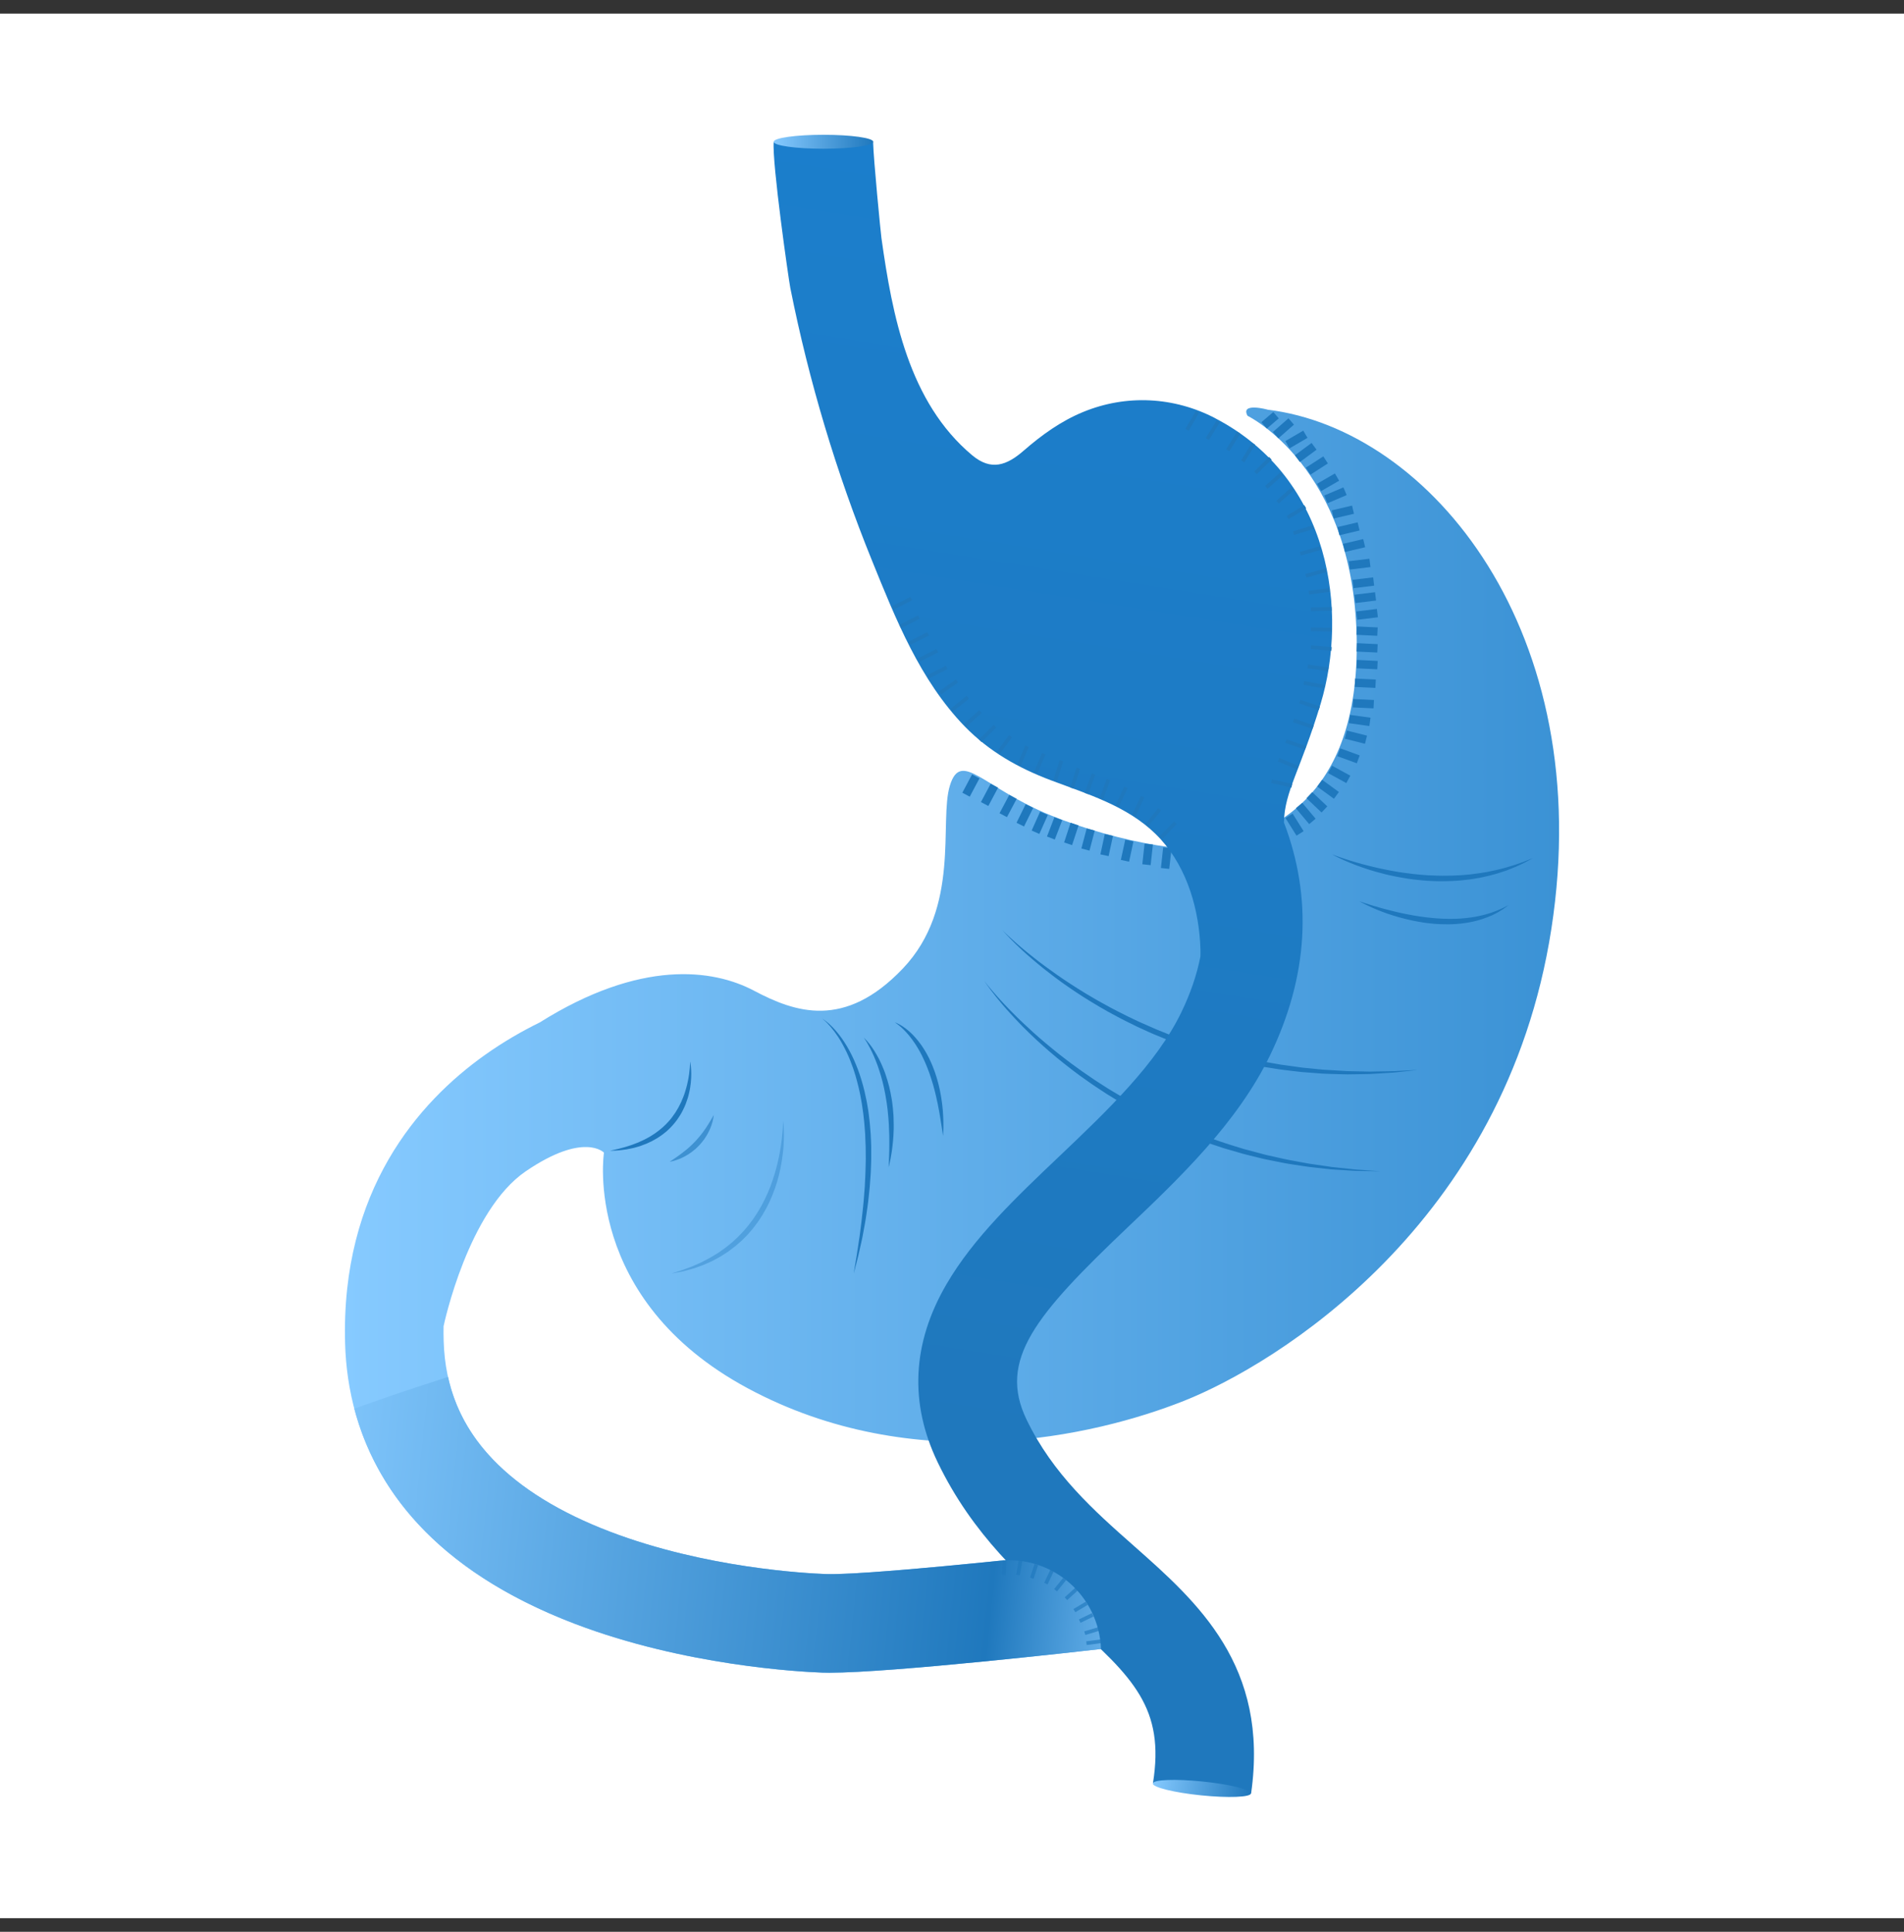 <svg width="70" height="71" viewBox="0 0 70 71" fill="none" xmlns="http://www.w3.org/2000/svg">
<rect x="0" y="0" width="70" height="71" fill="#333333" stroke="none"/>
<path d="M70 0.5H0V70.5H70V0.5Z" fill="white"/>
<path d="M46.595 15.053C46.595 15.053 45.591 14.78 45.865 15.282C45.865 15.282 49.74 17.151 49.877 23.397C50.014 29.643 46.367 30.463 45.364 31.01C44.361 31.557 41.078 30.965 38.617 29.962C36.155 28.959 35.334 27.546 34.924 28.868C34.514 30.19 35.334 33.346 33.192 35.598C31.049 37.849 29.226 37.208 27.721 36.412C26.217 35.616 23.553 35.251 19.847 37.576C19.846 37.576 19.845 37.577 19.844 37.578C19.201 37.894 18.512 38.287 17.827 38.774C15.392 40.504 12.524 43.751 12.688 49.391C12.783 52.652 14.326 57.085 21.137 59.682C25.18 61.224 29.423 61.446 30.232 61.475C30.31 61.478 30.397 61.479 30.491 61.479C32.815 61.479 39.927 60.671 40.761 60.575L40.348 56.975C37.048 57.353 31.666 57.9 30.361 57.853C29.652 57.828 25.938 57.634 22.428 56.296C20.587 55.594 19.138 54.7 18.122 53.641C16.954 52.422 16.361 50.997 16.311 49.285C16.305 49.103 16.305 48.922 16.308 48.743C16.328 48.648 17.215 44.489 19.332 43.047C21.475 41.588 22.204 42.363 22.204 42.363C22.204 42.363 21.384 47.743 27.493 51.026C33.602 54.308 40.212 52.804 43.54 51.482C46.868 50.16 55.348 45.024 57.035 34.143C58.722 23.261 52.613 15.785 46.595 15.056V15.053Z" fill="url(#paint0_linear_150_6905)"/>
<path d="M30.227 37.438C30.227 37.438 30.262 37.457 30.32 37.499C30.378 37.543 30.463 37.608 30.559 37.703C30.656 37.798 30.767 37.921 30.882 38.073C30.997 38.224 31.113 38.404 31.225 38.61C31.339 38.814 31.441 39.047 31.537 39.297C31.559 39.36 31.582 39.424 31.606 39.489C31.629 39.553 31.647 39.621 31.669 39.688C31.713 39.822 31.745 39.962 31.782 40.103C31.8 40.174 31.813 40.246 31.829 40.319C31.837 40.355 31.845 40.392 31.853 40.428C31.861 40.465 31.868 40.501 31.874 40.538C31.898 40.686 31.929 40.836 31.944 40.988C31.953 41.064 31.962 41.14 31.971 41.217C31.981 41.293 31.985 41.371 31.992 41.448C31.998 41.525 32.005 41.602 32.011 41.679L32.022 41.913L32.03 42.146C32.03 42.223 32.03 42.301 32.03 42.378C32.03 42.455 32.03 42.533 32.03 42.61C32.028 42.686 32.025 42.764 32.023 42.839C32.02 42.916 32.018 42.992 32.015 43.068C32.013 43.143 32.005 43.218 32 43.293C31.994 43.367 31.989 43.442 31.984 43.515C31.978 43.589 31.974 43.662 31.965 43.734C31.95 43.879 31.936 44.02 31.919 44.159C31.912 44.229 31.902 44.297 31.892 44.365C31.882 44.432 31.873 44.499 31.863 44.565C31.843 44.696 31.827 44.825 31.803 44.947C31.781 45.07 31.759 45.189 31.738 45.303C31.727 45.359 31.718 45.416 31.707 45.47C31.696 45.525 31.684 45.577 31.673 45.629C31.65 45.732 31.629 45.83 31.608 45.921C31.57 46.106 31.528 46.264 31.494 46.395C31.461 46.526 31.433 46.628 31.415 46.699C31.397 46.769 31.387 46.806 31.387 46.806C31.387 46.806 31.393 46.767 31.404 46.696C31.416 46.624 31.432 46.519 31.455 46.387C31.477 46.254 31.506 46.093 31.532 45.907C31.545 45.814 31.56 45.715 31.576 45.611C31.584 45.559 31.592 45.505 31.601 45.451C31.608 45.396 31.615 45.34 31.623 45.283C31.651 45.054 31.686 44.807 31.711 44.544C31.718 44.478 31.725 44.412 31.732 44.345C31.739 44.278 31.747 44.21 31.752 44.14C31.761 44.002 31.774 43.861 31.785 43.718C31.793 43.646 31.795 43.574 31.798 43.501C31.802 43.428 31.805 43.355 31.81 43.281C31.819 43.133 31.82 42.984 31.825 42.833C31.827 42.758 31.828 42.682 31.83 42.606C31.829 42.531 31.829 42.455 31.828 42.378C31.827 42.302 31.827 42.226 31.826 42.149L31.816 41.92L31.808 41.692C31.802 41.616 31.796 41.539 31.791 41.464C31.784 41.388 31.781 41.312 31.772 41.237C31.764 41.162 31.755 41.087 31.747 41.012C31.742 40.975 31.738 40.938 31.734 40.9C31.73 40.863 31.723 40.827 31.718 40.79C31.707 40.716 31.696 40.643 31.686 40.57C31.681 40.533 31.674 40.498 31.667 40.462C31.661 40.425 31.654 40.39 31.647 40.354C31.633 40.283 31.623 40.212 31.606 40.142C31.574 40.003 31.545 39.866 31.507 39.733C31.489 39.667 31.473 39.601 31.453 39.537C31.432 39.473 31.412 39.41 31.393 39.347C31.388 39.332 31.383 39.316 31.378 39.3C31.372 39.285 31.367 39.27 31.362 39.255C31.351 39.225 31.34 39.195 31.329 39.165C31.307 39.106 31.287 39.046 31.263 38.989C31.239 38.932 31.217 38.876 31.194 38.822C31.169 38.768 31.144 38.715 31.121 38.663C31.021 38.457 30.921 38.273 30.818 38.117C30.716 37.962 30.617 37.832 30.53 37.731C30.442 37.63 30.367 37.555 30.313 37.508C30.259 37.46 30.227 37.438 30.227 37.438Z" fill="#1F78BD"/>
<path d="M31.751 38.132C31.751 38.132 31.811 38.183 31.9 38.288C31.99 38.393 32.109 38.551 32.226 38.758C32.285 38.86 32.345 38.974 32.401 39.099C32.456 39.224 32.513 39.356 32.559 39.497C32.608 39.638 32.652 39.785 32.69 39.937C32.727 40.088 32.759 40.243 32.784 40.4L32.802 40.518C32.807 40.557 32.811 40.596 32.816 40.635C32.82 40.674 32.825 40.713 32.829 40.752C32.832 40.791 32.836 40.83 32.838 40.869C32.841 40.908 32.845 40.946 32.848 40.984C32.849 41.023 32.85 41.061 32.852 41.099C32.855 41.175 32.858 41.251 32.857 41.325C32.857 41.361 32.857 41.398 32.857 41.434C32.857 41.453 32.857 41.471 32.857 41.488C32.856 41.506 32.855 41.524 32.855 41.542C32.852 41.613 32.848 41.682 32.846 41.75C32.836 41.885 32.827 42.013 32.811 42.129C32.804 42.188 32.797 42.244 32.79 42.297C32.782 42.35 32.773 42.401 32.765 42.448C32.758 42.495 32.751 42.539 32.743 42.579C32.736 42.62 32.727 42.657 32.719 42.691C32.705 42.758 32.693 42.81 32.685 42.846C32.676 42.881 32.672 42.9 32.672 42.9C32.672 42.9 32.672 42.88 32.673 42.844C32.675 42.807 32.675 42.753 32.68 42.685C32.684 42.617 32.685 42.534 32.688 42.439C32.69 42.392 32.691 42.341 32.693 42.288C32.693 42.235 32.694 42.179 32.695 42.121C32.696 42.063 32.697 42.003 32.695 41.94C32.695 41.877 32.695 41.812 32.694 41.746C32.69 41.613 32.685 41.473 32.678 41.329C32.675 41.257 32.669 41.184 32.663 41.109C32.657 41.035 32.65 40.96 32.642 40.885C32.639 40.848 32.634 40.81 32.631 40.772C32.626 40.734 32.621 40.696 32.616 40.659C32.611 40.62 32.607 40.583 32.601 40.544L32.583 40.431C32.561 40.279 32.53 40.129 32.499 39.981C32.491 39.944 32.481 39.908 32.474 39.871C32.465 39.835 32.458 39.798 32.448 39.763C32.429 39.691 32.412 39.621 32.391 39.552C32.35 39.414 32.307 39.281 32.263 39.157C32.24 39.096 32.217 39.035 32.194 38.978C32.172 38.92 32.148 38.865 32.125 38.812C32.078 38.707 32.033 38.61 31.989 38.526C31.945 38.443 31.906 38.37 31.871 38.312C31.835 38.254 31.807 38.209 31.786 38.178C31.766 38.148 31.754 38.132 31.754 38.132H31.751Z" fill="#1F78BD"/>
<path d="M32.894 37.575C32.894 37.575 32.967 37.595 33.081 37.66C33.138 37.691 33.206 37.733 33.279 37.788C33.353 37.843 33.434 37.909 33.514 37.988C33.594 38.067 33.679 38.157 33.758 38.26C33.799 38.31 33.837 38.364 33.878 38.419C33.898 38.447 33.916 38.476 33.935 38.505C33.954 38.534 33.973 38.563 33.991 38.594C34.01 38.624 34.027 38.655 34.046 38.686C34.064 38.717 34.08 38.749 34.098 38.781C34.134 38.844 34.165 38.911 34.197 38.978C34.214 39.011 34.228 39.045 34.243 39.08C34.258 39.114 34.273 39.149 34.287 39.184C34.315 39.253 34.341 39.324 34.367 39.394C34.391 39.465 34.415 39.536 34.437 39.608C34.457 39.679 34.478 39.751 34.497 39.822C34.515 39.894 34.531 39.966 34.547 40.036C34.561 40.107 34.574 40.177 34.588 40.245C34.595 40.279 34.6 40.314 34.605 40.348C34.611 40.382 34.616 40.416 34.62 40.45C34.625 40.483 34.629 40.516 34.634 40.549C34.638 40.581 34.642 40.614 34.645 40.646C34.651 40.71 34.659 40.771 34.664 40.831C34.668 40.892 34.671 40.95 34.674 41.005C34.682 41.116 34.682 41.218 34.683 41.309C34.683 41.354 34.685 41.396 34.684 41.436C34.682 41.475 34.682 41.511 34.68 41.544C34.679 41.609 34.675 41.66 34.674 41.694C34.672 41.729 34.671 41.748 34.671 41.748C34.671 41.748 34.668 41.729 34.663 41.695C34.658 41.66 34.648 41.61 34.64 41.546C34.636 41.514 34.631 41.479 34.625 41.44C34.619 41.402 34.612 41.36 34.605 41.315C34.591 41.227 34.577 41.127 34.557 41.018C34.548 40.963 34.538 40.907 34.528 40.848C34.517 40.79 34.505 40.73 34.493 40.669C34.488 40.637 34.481 40.606 34.476 40.575C34.469 40.544 34.462 40.512 34.454 40.479C34.439 40.416 34.428 40.349 34.411 40.282C34.395 40.216 34.379 40.148 34.362 40.08C34.343 40.013 34.323 39.944 34.306 39.875C34.285 39.806 34.264 39.737 34.243 39.668C34.221 39.599 34.197 39.531 34.175 39.462C34.15 39.394 34.125 39.326 34.099 39.259C34.071 39.193 34.047 39.125 34.017 39.06C33.987 38.996 33.961 38.931 33.929 38.868C33.914 38.837 33.9 38.805 33.884 38.775C33.868 38.744 33.852 38.714 33.836 38.685C33.805 38.624 33.769 38.569 33.737 38.511C33.703 38.456 33.671 38.401 33.635 38.35C33.567 38.246 33.496 38.152 33.428 38.068C33.29 37.9 33.158 37.774 33.058 37.693C33.008 37.652 32.968 37.622 32.939 37.603C32.911 37.584 32.894 37.575 32.894 37.575Z" fill="#1F78BD"/>
<path fill-rule="evenodd" clip-rule="evenodd" d="M36.064 29.479L36.422 28.805L36.694 28.95L36.336 29.623L36.064 29.479Z" fill="#1F78BD"/>
<path fill-rule="evenodd" clip-rule="evenodd" d="M35.38 29.136L35.738 28.463L36.01 28.608L35.652 29.281L35.38 29.136Z" fill="#1F78BD"/>
<path fill-rule="evenodd" clip-rule="evenodd" d="M36.748 29.889L37.106 29.216L37.378 29.36L37.02 30.033L36.748 29.889Z" fill="#1F78BD"/>
<path fill-rule="evenodd" clip-rule="evenodd" d="M37.372 30.24L37.709 29.556L37.985 29.692L37.648 30.376L37.372 30.24Z" fill="#1F78BD"/>
<path fill-rule="evenodd" clip-rule="evenodd" d="M37.929 30.525L38.24 29.829L38.522 29.954L38.211 30.651L37.929 30.525Z" fill="#1F78BD"/>
<path fill-rule="evenodd" clip-rule="evenodd" d="M38.492 30.745L38.766 30.034L39.053 30.145L38.779 30.856L38.492 30.745Z" fill="#1F78BD"/>
<path fill-rule="evenodd" clip-rule="evenodd" d="M39.122 30.964L39.36 30.239L39.653 30.336L39.415 31.061L39.122 30.964Z" fill="#1F78BD"/>
<path fill-rule="evenodd" clip-rule="evenodd" d="M39.757 31.185L39.952 30.448L40.249 30.526L40.055 31.264L39.757 31.185Z" fill="#1F78BD"/>
<path fill-rule="evenodd" clip-rule="evenodd" d="M40.456 31.401L40.617 30.655L40.919 30.721L40.757 31.466L40.456 31.401Z" fill="#1F78BD"/>
<path fill-rule="evenodd" clip-rule="evenodd" d="M41.208 31.605L41.37 30.86L41.671 30.925L41.51 31.671L41.208 31.605Z" fill="#1F78BD"/>
<path fill-rule="evenodd" clip-rule="evenodd" d="M41.997 31.764L42.08 31.007L42.386 31.04L42.303 31.798L41.997 31.764Z" fill="#1F78BD"/>
<path fill-rule="evenodd" clip-rule="evenodd" d="M47.666 30.713L47.261 30.067L47.522 29.903L47.927 30.549L47.666 30.713Z" fill="#1F78BD"/>
<path fill-rule="evenodd" clip-rule="evenodd" d="M48.132 30.289L47.641 29.705L47.877 29.507L48.368 30.091L48.132 30.289Z" fill="#1F78BD"/>
<path fill-rule="evenodd" clip-rule="evenodd" d="M48.586 29.862L48.032 29.337L48.244 29.113L48.798 29.638L48.586 29.862Z" fill="#1F78BD"/>
<path fill-rule="evenodd" clip-rule="evenodd" d="M49.042 29.358L48.426 28.909L48.608 28.66L49.224 29.109L49.042 29.358Z" fill="#1F78BD"/>
<path fill-rule="evenodd" clip-rule="evenodd" d="M49.497 28.78L48.827 28.415L48.974 28.144L49.644 28.509L49.497 28.78Z" fill="#1F78BD"/>
<path fill-rule="evenodd" clip-rule="evenodd" d="M49.883 28.053L49.166 27.793L49.272 27.503L49.989 27.764L49.883 28.053Z" fill="#1F78BD"/>
<path fill-rule="evenodd" clip-rule="evenodd" d="M50.183 27.337L49.443 27.15L49.519 26.851L50.258 27.038L50.183 27.337Z" fill="#1F78BD"/>
<path fill-rule="evenodd" clip-rule="evenodd" d="M50.344 26.684L49.589 26.579L49.631 26.274L50.386 26.378L50.344 26.684Z" fill="#1F78BD"/>
<path fill-rule="evenodd" clip-rule="evenodd" d="M50.498 26.035L49.736 25.999L49.751 25.691L50.513 25.727L50.498 26.035Z" fill="#1F78BD"/>
<path fill-rule="evenodd" clip-rule="evenodd" d="M50.566 25.283L49.805 25.247L49.819 24.939L50.581 24.975L50.566 25.283Z" fill="#1F78BD"/>
<path fill-rule="evenodd" clip-rule="evenodd" d="M50.635 24.599L49.873 24.563L49.887 24.255L50.65 24.291L50.635 24.599Z" fill="#1F78BD"/>
<path fill-rule="evenodd" clip-rule="evenodd" d="M50.635 23.983L49.873 23.947L49.887 23.639L50.65 23.675L50.635 23.983Z" fill="#1F78BD"/>
<path fill-rule="evenodd" clip-rule="evenodd" d="M50.635 23.368L49.873 23.332L49.887 23.024L50.65 23.06L50.635 23.368Z" fill="#1F78BD"/>
<path fill-rule="evenodd" clip-rule="evenodd" d="M50.658 22.687L49.901 22.779L49.864 22.474L50.621 22.381L50.658 22.687Z" fill="#1F78BD"/>
<path fill-rule="evenodd" clip-rule="evenodd" d="M50.59 22.072L49.833 22.164L49.795 21.858L50.553 21.766L50.59 22.072Z" fill="#1F78BD"/>
<path fill-rule="evenodd" clip-rule="evenodd" d="M50.521 21.526L49.764 21.617L49.727 21.311L50.484 21.22L50.521 21.526Z" fill="#1F78BD"/>
<path fill-rule="evenodd" clip-rule="evenodd" d="M50.385 20.841L49.628 20.933L49.591 20.627L50.347 20.535L50.385 20.841Z" fill="#1F78BD"/>
<path fill-rule="evenodd" clip-rule="evenodd" d="M50.189 20.113L49.446 20.288L49.376 19.988L50.118 19.813L50.189 20.113Z" fill="#1F78BD"/>
<path fill-rule="evenodd" clip-rule="evenodd" d="M49.984 19.497L49.242 19.672L49.171 19.372L49.913 19.198L49.984 19.497Z" fill="#1F78BD"/>
<path fill-rule="evenodd" clip-rule="evenodd" d="M49.778 18.883L49.036 19.057L48.965 18.757L49.708 18.582L49.778 18.883Z" fill="#1F78BD"/>
<path fill-rule="evenodd" clip-rule="evenodd" d="M49.51 18.196L48.808 18.495L48.687 18.212L49.389 17.913L49.51 18.196Z" fill="#1F78BD"/>
<path fill-rule="evenodd" clip-rule="evenodd" d="M49.232 17.668L48.572 18.049L48.418 17.782L49.078 17.401L49.232 17.668Z" fill="#1F78BD"/>
<path fill-rule="evenodd" clip-rule="evenodd" d="M48.819 17.033L48.178 17.446L48.011 17.187L48.651 16.774L48.819 17.033Z" fill="#1F78BD"/>
<path fill-rule="evenodd" clip-rule="evenodd" d="M48.403 16.528L47.789 16.982L47.606 16.734L48.22 16.28L48.403 16.528Z" fill="#1F78BD"/>
<path fill-rule="evenodd" clip-rule="evenodd" d="M48.07 16.093L47.411 16.478L47.255 16.212L47.914 15.827L48.07 16.093Z" fill="#1F78BD"/>
<path fill-rule="evenodd" clip-rule="evenodd" d="M47.572 15.607L46.999 16.11L46.796 15.878L47.37 15.375L47.572 15.607Z" fill="#1F78BD"/>
<path fill-rule="evenodd" clip-rule="evenodd" d="M47.013 15.377L46.575 15.752L46.374 15.518L46.813 15.143L47.013 15.377Z" fill="#1F78BD"/>
<path fill-rule="evenodd" clip-rule="evenodd" d="M42.681 31.902L42.764 31.144L43.071 31.177L42.987 31.935L42.681 31.902Z" fill="#1F78BD"/>
<path d="M36.2 36.07C36.2 36.07 36.239 36.123 36.316 36.218C36.393 36.312 36.508 36.449 36.659 36.619C36.697 36.662 36.737 36.706 36.78 36.753C36.822 36.799 36.867 36.847 36.914 36.897C37.009 36.996 37.109 37.105 37.222 37.216C37.444 37.442 37.704 37.688 37.992 37.949C38.065 38.013 38.139 38.079 38.215 38.146C38.291 38.213 38.371 38.279 38.451 38.347C38.61 38.484 38.781 38.617 38.954 38.758C39.041 38.828 39.132 38.895 39.223 38.965C39.313 39.034 39.405 39.105 39.501 39.172C39.596 39.241 39.692 39.31 39.789 39.38C39.886 39.449 39.986 39.516 40.086 39.584C40.285 39.724 40.496 39.854 40.706 39.989L40.786 40.039L40.866 40.087C40.92 40.119 40.975 40.152 41.029 40.184C41.138 40.248 41.245 40.316 41.356 40.379C41.467 40.441 41.579 40.503 41.691 40.566C41.747 40.597 41.803 40.628 41.86 40.659C41.917 40.688 41.974 40.718 42.032 40.748C42.147 40.807 42.261 40.865 42.377 40.925C42.434 40.955 42.493 40.982 42.552 41.01L42.728 41.092C42.845 41.147 42.961 41.204 43.079 41.258C43.198 41.309 43.316 41.361 43.435 41.412C43.67 41.518 43.911 41.606 44.149 41.699C44.626 41.88 45.101 42.042 45.567 42.18C45.625 42.197 45.683 42.215 45.741 42.233C45.798 42.251 45.857 42.264 45.914 42.28C46.03 42.31 46.144 42.341 46.257 42.37C46.314 42.385 46.37 42.401 46.426 42.416C46.454 42.423 46.482 42.431 46.51 42.438C46.537 42.445 46.566 42.451 46.593 42.458C46.705 42.482 46.815 42.507 46.924 42.532C47.033 42.556 47.14 42.581 47.246 42.604C47.298 42.617 47.351 42.626 47.404 42.635C47.456 42.645 47.508 42.654 47.56 42.664C47.766 42.702 47.965 42.742 48.157 42.774C48.349 42.802 48.535 42.829 48.71 42.853C48.798 42.866 48.884 42.879 48.967 42.891C49.051 42.9 49.132 42.908 49.211 42.917C49.368 42.934 49.516 42.949 49.653 42.963C49.721 42.97 49.786 42.978 49.849 42.985C49.912 42.989 49.971 42.993 50.028 42.997C50.483 43.029 50.742 43.047 50.742 43.047C50.742 43.047 50.481 43.043 50.025 43.037C49.968 43.036 49.908 43.035 49.845 43.034C49.782 43.031 49.716 43.027 49.648 43.023C49.51 43.014 49.362 43.005 49.203 42.995C49.124 42.99 49.042 42.985 48.957 42.98C48.873 42.971 48.787 42.962 48.698 42.952C48.52 42.932 48.334 42.912 48.139 42.89C47.945 42.864 47.744 42.831 47.535 42.8C47.482 42.792 47.43 42.783 47.377 42.775C47.324 42.766 47.27 42.759 47.217 42.747C47.11 42.726 47.001 42.704 46.891 42.682C46.78 42.66 46.669 42.637 46.556 42.615C46.527 42.609 46.499 42.604 46.471 42.597C46.442 42.59 46.414 42.584 46.386 42.577C46.329 42.563 46.272 42.549 46.215 42.535C46.1 42.506 45.985 42.478 45.868 42.449C45.81 42.434 45.75 42.421 45.692 42.404C45.634 42.387 45.575 42.37 45.516 42.353C45.399 42.319 45.28 42.285 45.16 42.25C45.1 42.232 45.04 42.215 44.98 42.197C44.92 42.178 44.861 42.158 44.801 42.138C44.681 42.098 44.56 42.058 44.439 42.017C44.379 41.997 44.318 41.977 44.258 41.955C44.198 41.932 44.138 41.909 44.078 41.886C43.838 41.794 43.593 41.705 43.355 41.599C43.235 41.548 43.114 41.497 42.994 41.445C42.875 41.392 42.757 41.334 42.638 41.279L42.461 41.195C42.402 41.167 42.343 41.14 42.285 41.108C42.169 41.048 42.052 40.988 41.937 40.928C41.879 40.898 41.821 40.868 41.763 40.838C41.707 40.806 41.65 40.774 41.593 40.742C41.48 40.678 41.367 40.615 41.255 40.552C41.143 40.488 41.035 40.419 40.926 40.353C40.871 40.32 40.818 40.287 40.763 40.253L40.682 40.204L40.603 40.151C40.392 40.012 40.182 39.878 39.983 39.734C39.578 39.456 39.206 39.161 38.857 38.878C38.511 38.59 38.194 38.309 37.911 38.036C37.839 37.97 37.772 37.901 37.705 37.835C37.639 37.769 37.572 37.706 37.511 37.64C37.388 37.511 37.27 37.389 37.164 37.27C37.055 37.154 36.958 37.041 36.868 36.937C36.824 36.884 36.782 36.833 36.741 36.785C36.701 36.737 36.663 36.69 36.627 36.646C36.483 36.468 36.378 36.323 36.306 36.225C36.234 36.126 36.199 36.071 36.199 36.071L36.2 36.07Z" fill="#1F78BD"/>
<path d="M36.853 34.186C36.853 34.186 36.897 34.233 36.986 34.318C37.075 34.402 37.205 34.524 37.376 34.674C37.419 34.712 37.464 34.751 37.512 34.792C37.561 34.832 37.611 34.874 37.663 34.919C37.77 35.005 37.883 35.101 38.008 35.197C38.256 35.395 38.544 35.606 38.863 35.83C38.943 35.886 39.025 35.941 39.109 35.999C39.192 36.056 39.279 36.111 39.367 36.169C39.541 36.286 39.728 36.397 39.916 36.515C40.011 36.573 40.11 36.629 40.208 36.687C40.307 36.744 40.407 36.804 40.51 36.858C40.613 36.914 40.716 36.972 40.821 37.029C40.926 37.086 41.034 37.139 41.142 37.196C41.357 37.31 41.581 37.413 41.807 37.521L41.892 37.561L41.978 37.599C42.035 37.625 42.094 37.65 42.151 37.675C42.267 37.725 42.382 37.779 42.499 37.828C42.618 37.876 42.736 37.924 42.855 37.972C42.915 37.996 42.974 38.02 43.034 38.044C43.094 38.066 43.155 38.089 43.215 38.111C43.336 38.156 43.457 38.2 43.579 38.244C43.639 38.267 43.701 38.287 43.763 38.306L43.948 38.367C44.071 38.407 44.194 38.45 44.317 38.488C44.441 38.524 44.565 38.56 44.689 38.596C44.935 38.673 45.185 38.731 45.433 38.794C45.928 38.914 46.42 39.017 46.899 39.096C46.959 39.107 47.019 39.118 47.078 39.128C47.137 39.138 47.197 39.145 47.256 39.152C47.374 39.169 47.491 39.185 47.607 39.201C47.665 39.208 47.723 39.217 47.78 39.225C47.808 39.229 47.837 39.232 47.866 39.237C47.894 39.24 47.923 39.242 47.952 39.246C48.066 39.257 48.178 39.268 48.289 39.279C48.4 39.29 48.509 39.301 48.617 39.312C48.671 39.318 48.724 39.32 48.778 39.323C48.831 39.326 48.884 39.33 48.936 39.332C49.146 39.344 49.348 39.359 49.543 39.368C49.738 39.371 49.924 39.376 50.102 39.379C50.19 39.381 50.278 39.383 50.361 39.385C50.445 39.383 50.527 39.382 50.606 39.38C50.765 39.378 50.913 39.375 51.05 39.373C51.119 39.371 51.185 39.371 51.248 39.369C51.311 39.366 51.371 39.362 51.427 39.359C51.882 39.335 52.143 39.322 52.143 39.322C52.143 39.322 51.884 39.35 51.43 39.4C51.373 39.407 51.314 39.412 51.251 39.419C51.188 39.425 51.122 39.428 51.054 39.432C50.916 39.441 50.769 39.449 50.609 39.459C50.53 39.464 50.447 39.468 50.363 39.474C50.279 39.475 50.192 39.477 50.102 39.479C49.924 39.481 49.736 39.484 49.541 39.487C49.345 39.485 49.141 39.476 48.929 39.471C48.876 39.469 48.823 39.467 48.769 39.465C48.715 39.463 48.661 39.463 48.607 39.458C48.498 39.449 48.387 39.441 48.275 39.433C48.163 39.425 48.05 39.416 47.934 39.407C47.905 39.405 47.877 39.404 47.848 39.4C47.819 39.397 47.791 39.394 47.762 39.39C47.703 39.384 47.645 39.377 47.587 39.37C47.47 39.356 47.351 39.342 47.231 39.328C47.171 39.32 47.111 39.315 47.051 39.305C46.991 39.295 46.931 39.286 46.87 39.276C46.749 39.257 46.627 39.237 46.504 39.218C46.442 39.208 46.381 39.198 46.319 39.187C46.257 39.174 46.196 39.162 46.134 39.15C46.01 39.125 45.886 39.099 45.761 39.075C45.698 39.061 45.635 39.05 45.573 39.035C45.511 39.019 45.448 39.004 45.386 38.989C45.136 38.926 44.883 38.868 44.633 38.792C44.507 38.756 44.382 38.72 44.256 38.684C44.131 38.646 44.007 38.603 43.883 38.563L43.696 38.501C43.634 38.481 43.572 38.461 43.511 38.437C43.388 38.392 43.265 38.346 43.143 38.301C43.082 38.278 43.021 38.255 42.96 38.233C42.9 38.208 42.84 38.183 42.779 38.159C42.66 38.109 42.54 38.061 42.42 38.012C42.301 37.962 42.185 37.908 42.069 37.855C42.011 37.829 41.953 37.802 41.895 37.776L41.809 37.736L41.724 37.694C41.498 37.582 41.272 37.475 41.057 37.356C40.621 37.13 40.216 36.884 39.835 36.646C39.456 36.403 39.106 36.162 38.793 35.927C38.714 35.869 38.639 35.81 38.565 35.752C38.491 35.694 38.417 35.64 38.348 35.583C38.21 35.47 38.078 35.363 37.959 35.259C37.837 35.156 37.726 35.056 37.624 34.964C37.574 34.918 37.526 34.872 37.48 34.829C37.434 34.786 37.39 34.745 37.349 34.704C37.184 34.546 37.062 34.415 36.979 34.326C36.896 34.236 36.854 34.187 36.854 34.187L36.853 34.186Z" fill="#1F78BD"/>
<path d="M44.68 15.372C43.161 14.581 41.411 14.489 39.826 15.14C39.002 15.478 38.299 15.987 37.631 16.567C37.009 17.108 36.438 17.314 35.742 16.733C33.41 14.783 32.806 11.599 32.406 8.75C32.38 8.57 32.113 5.843 32.099 5.218C32.09 5.218 32.08 5.219 32.07 5.219C31.944 5.219 31.852 5.167 31.793 5.091C31.275 5.091 30.296 5.092 30.296 5.092H28.839C28.78 5.173 28.686 5.229 28.557 5.229C28.516 5.229 28.479 5.223 28.445 5.213C28.381 5.987 28.992 10.262 29.056 10.586C29.74 14.012 30.748 17.374 32.062 20.611C32.935 22.763 33.822 24.994 35.459 26.69C36.364 27.619 37.432 28.224 38.635 28.678C39.992 29.191 41.432 29.618 42.494 30.661C43.544 31.692 44.031 33.19 44.122 34.633C44.133 34.807 44.14 34.982 44.133 35.156C44.002 35.825 43.77 36.505 43.435 37.199C42.517 39.101 40.708 40.821 38.96 42.484C37.33 44.032 35.791 45.495 34.799 47.197C33.533 49.365 33.425 51.57 34.476 53.75C35.764 56.419 37.636 58.074 39.287 59.533C41.69 61.656 42.825 62.799 42.389 65.533L45.207 65.983C45.207 65.983 45.209 65.98 45.21 65.979C45.276 65.907 45.375 65.876 45.469 65.871C45.52 65.869 45.573 65.883 45.622 65.906C45.671 65.879 45.73 65.863 45.798 65.863C45.878 65.863 45.944 65.884 45.996 65.918C46.668 61.22 44.024 58.883 41.688 56.818C40.224 55.525 38.712 54.187 37.741 52.175C36.683 49.983 38.061 48.339 41.457 45.11C43.35 43.311 45.494 41.272 46.7 38.773C48.095 35.879 48.264 33.007 47.203 30.228C47.226 29.081 47.816 28.311 48.555 25.859C49.558 22.532 48.965 17.608 44.68 15.374V15.372Z" fill="url(#paint1_linear_150_6905)"/>
<path d="M48.977 31.403C48.977 31.403 49.005 31.413 49.057 31.433C49.11 31.453 49.187 31.48 49.285 31.515C49.383 31.549 49.503 31.587 49.641 31.631C49.779 31.673 49.936 31.72 50.107 31.766C50.279 31.812 50.466 31.857 50.663 31.903C50.763 31.924 50.865 31.948 50.97 31.967C51.022 31.977 51.075 31.987 51.128 31.998C51.181 32.007 51.236 32.017 51.291 32.027C51.318 32.032 51.345 32.037 51.373 32.042C51.4 32.046 51.428 32.05 51.456 32.055C51.511 32.063 51.567 32.072 51.623 32.08C51.679 32.088 51.737 32.094 51.794 32.101C51.851 32.108 51.908 32.118 51.966 32.123C52.081 32.134 52.197 32.148 52.314 32.155C52.372 32.16 52.431 32.164 52.49 32.169L52.666 32.176C52.902 32.189 53.137 32.188 53.368 32.183C53.426 32.183 53.483 32.177 53.541 32.175C53.598 32.172 53.655 32.17 53.712 32.167C53.825 32.157 53.936 32.148 54.046 32.138C54.155 32.124 54.263 32.11 54.368 32.097C54.473 32.08 54.576 32.063 54.675 32.047C54.774 32.026 54.871 32.006 54.963 31.987C55.01 31.978 55.056 31.966 55.1 31.955C55.145 31.943 55.189 31.932 55.231 31.922C55.274 31.91 55.316 31.9 55.357 31.889C55.398 31.877 55.437 31.865 55.476 31.853C55.554 31.829 55.628 31.809 55.696 31.786C55.764 31.762 55.828 31.739 55.887 31.719C55.945 31.698 56.001 31.681 56.049 31.661C56.145 31.621 56.221 31.592 56.273 31.571C56.326 31.55 56.353 31.54 56.353 31.54C56.353 31.54 56.327 31.554 56.278 31.581C56.23 31.608 56.158 31.649 56.066 31.698C55.973 31.746 55.857 31.797 55.724 31.859C55.657 31.887 55.585 31.915 55.508 31.945C55.47 31.96 55.431 31.976 55.391 31.992C55.35 32.006 55.308 32.019 55.265 32.033C55.223 32.048 55.179 32.062 55.134 32.077C55.09 32.092 55.044 32.107 54.997 32.119C54.904 32.145 54.807 32.171 54.706 32.196C54.605 32.218 54.502 32.241 54.395 32.264C54.288 32.283 54.178 32.299 54.067 32.318C53.955 32.33 53.841 32.344 53.726 32.357C53.61 32.366 53.493 32.376 53.374 32.381C53.138 32.391 52.897 32.393 52.657 32.381L52.477 32.372C52.416 32.367 52.357 32.362 52.297 32.357C52.178 32.349 52.059 32.332 51.942 32.32C51.825 32.306 51.709 32.286 51.594 32.268C51.538 32.257 51.481 32.247 51.425 32.237C51.396 32.232 51.368 32.227 51.34 32.221C51.312 32.215 51.285 32.21 51.257 32.204C51.202 32.193 51.147 32.181 51.094 32.17C51.04 32.158 50.987 32.145 50.934 32.132C50.829 32.107 50.727 32.078 50.627 32.052C50.528 32.023 50.432 31.997 50.34 31.967C50.248 31.936 50.158 31.909 50.074 31.878C49.904 31.821 49.751 31.76 49.616 31.705C49.482 31.65 49.366 31.598 49.271 31.553C49.176 31.509 49.104 31.471 49.054 31.445C49.005 31.418 48.979 31.404 48.979 31.404L48.977 31.403Z" fill="#1F78BD"/>
<path d="M49.988 33.129C49.988 33.129 50.009 33.136 50.049 33.15C50.088 33.163 50.146 33.182 50.221 33.207C50.295 33.231 50.385 33.258 50.489 33.29C50.592 33.322 50.71 33.354 50.837 33.391C50.965 33.425 51.104 33.462 51.252 33.497C51.289 33.506 51.327 33.515 51.364 33.524C51.403 33.532 51.441 33.541 51.48 33.55C51.558 33.566 51.637 33.583 51.718 33.6C51.799 33.616 51.881 33.631 51.965 33.646C52.007 33.652 52.049 33.659 52.091 33.666C52.134 33.673 52.176 33.68 52.219 33.686C52.261 33.692 52.304 33.698 52.348 33.704C52.391 33.71 52.434 33.714 52.477 33.72C52.52 33.724 52.564 33.731 52.608 33.734L52.739 33.746L52.804 33.752L52.869 33.756C52.913 33.759 52.956 33.761 53 33.764C53.087 33.768 53.174 33.77 53.26 33.772C53.303 33.772 53.346 33.771 53.388 33.771C53.431 33.771 53.474 33.771 53.516 33.769C53.558 33.766 53.6 33.765 53.641 33.763C53.662 33.762 53.683 33.761 53.704 33.76C53.724 33.758 53.745 33.756 53.765 33.754C53.847 33.746 53.927 33.741 54.005 33.729C54.083 33.718 54.16 33.71 54.233 33.695C54.307 33.681 54.379 33.669 54.447 33.651C54.482 33.643 54.515 33.635 54.548 33.627C54.565 33.623 54.581 33.619 54.598 33.615C54.614 33.611 54.63 33.605 54.645 33.601C54.708 33.582 54.769 33.564 54.826 33.546C54.883 33.525 54.936 33.506 54.986 33.487C55.037 33.47 55.082 33.447 55.125 33.429C55.168 33.411 55.207 33.394 55.243 33.378C55.38 33.307 55.461 33.267 55.461 33.267C55.461 33.267 55.443 33.28 55.41 33.306C55.376 33.331 55.328 33.369 55.263 33.413C55.23 33.434 55.193 33.457 55.153 33.482C55.112 33.507 55.069 33.535 55.019 33.559C54.971 33.584 54.918 33.611 54.863 33.638C54.806 33.664 54.746 33.687 54.683 33.712C54.556 33.761 54.416 33.809 54.265 33.845C54.19 33.866 54.111 33.88 54.03 33.897C53.95 33.915 53.867 33.922 53.783 33.935C53.762 33.938 53.741 33.941 53.719 33.944C53.698 33.946 53.677 33.947 53.655 33.949C53.612 33.953 53.568 33.956 53.525 33.961C53.438 33.968 53.349 33.969 53.26 33.972C53.171 33.972 53.081 33.972 52.991 33.968C52.946 33.966 52.901 33.963 52.856 33.961L52.788 33.958L52.72 33.952L52.586 33.939C52.541 33.935 52.496 33.929 52.452 33.923C52.362 33.913 52.274 33.898 52.187 33.883C52.012 33.855 51.842 33.816 51.677 33.777C51.514 33.737 51.357 33.693 51.21 33.646C51.136 33.623 51.065 33.599 50.996 33.576C50.928 33.552 50.863 33.527 50.8 33.504C50.674 33.456 50.56 33.409 50.46 33.365C50.36 33.321 50.275 33.28 50.204 33.246C50.063 33.176 49.986 33.13 49.986 33.13L49.988 33.129Z" fill="#1F78BD"/>
<path d="M25.372 39.011C25.372 39.011 25.376 39.03 25.383 39.066C25.388 39.102 25.397 39.155 25.403 39.223C25.409 39.291 25.414 39.374 25.414 39.47C25.413 39.566 25.411 39.673 25.398 39.791C25.393 39.85 25.383 39.91 25.374 39.974C25.369 40.005 25.362 40.037 25.357 40.069C25.351 40.102 25.343 40.134 25.335 40.168C25.306 40.301 25.263 40.438 25.209 40.578C25.179 40.647 25.151 40.718 25.115 40.786C25.097 40.82 25.082 40.856 25.062 40.89C25.042 40.924 25.022 40.958 25.002 40.992C24.983 41.026 24.959 41.058 24.937 41.091C24.914 41.123 24.894 41.158 24.868 41.189C24.819 41.251 24.771 41.316 24.715 41.374C24.687 41.403 24.661 41.433 24.632 41.462L24.545 41.544L24.501 41.585C24.486 41.598 24.47 41.609 24.454 41.622C24.423 41.647 24.392 41.672 24.361 41.696C24.299 41.744 24.232 41.785 24.168 41.828C24.102 41.867 24.035 41.904 23.97 41.94C23.903 41.972 23.837 42.004 23.771 42.033C23.704 42.06 23.638 42.083 23.575 42.107C23.559 42.113 23.543 42.118 23.527 42.125C23.511 42.13 23.495 42.134 23.479 42.139C23.447 42.148 23.417 42.157 23.386 42.166C23.355 42.174 23.325 42.183 23.295 42.191C23.265 42.198 23.235 42.203 23.206 42.21C23.149 42.221 23.094 42.232 23.04 42.243C22.988 42.253 22.937 42.256 22.89 42.264C22.842 42.269 22.798 42.276 22.757 42.28C22.716 42.285 22.678 42.285 22.644 42.287C22.576 42.29 22.523 42.292 22.486 42.293C22.45 42.294 22.43 42.295 22.43 42.295C22.43 42.295 22.45 42.29 22.485 42.281C22.52 42.273 22.572 42.26 22.639 42.246C22.671 42.239 22.708 42.233 22.748 42.221C22.787 42.21 22.829 42.199 22.875 42.187C22.92 42.174 22.968 42.164 23.018 42.147C23.067 42.131 23.12 42.115 23.174 42.097C23.201 42.088 23.23 42.08 23.257 42.069C23.285 42.059 23.313 42.047 23.342 42.036C23.37 42.025 23.4 42.014 23.429 42.003C23.444 41.997 23.459 41.991 23.473 41.986C23.488 41.979 23.502 41.972 23.517 41.965C23.576 41.938 23.638 41.911 23.698 41.881C23.757 41.848 23.819 41.816 23.881 41.783C23.94 41.746 24.001 41.709 24.061 41.669C24.09 41.648 24.119 41.627 24.149 41.605C24.178 41.583 24.209 41.563 24.237 41.539C24.265 41.516 24.294 41.493 24.322 41.468C24.336 41.456 24.351 41.445 24.365 41.433L24.405 41.395L24.486 41.318C24.512 41.292 24.536 41.264 24.562 41.237C24.664 41.129 24.752 41.008 24.833 40.887C24.912 40.764 24.982 40.637 25.041 40.509C25.097 40.38 25.15 40.254 25.187 40.13C25.209 40.068 25.222 40.006 25.24 39.947C25.255 39.888 25.271 39.831 25.281 39.775C25.287 39.746 25.293 39.719 25.298 39.692C25.303 39.665 25.308 39.639 25.313 39.614C25.323 39.563 25.329 39.513 25.336 39.467C25.347 39.374 25.357 39.293 25.362 39.226C25.367 39.159 25.371 39.106 25.371 39.069C25.372 39.033 25.373 39.014 25.373 39.014L25.372 39.011Z" fill="#1F78BD"/>
<g opacity="0.62">
<path d="M26.241 40.987C26.241 40.987 26.239 40.997 26.237 41.015C26.234 41.033 26.232 41.059 26.225 41.093C26.22 41.126 26.21 41.166 26.199 41.213C26.188 41.26 26.171 41.31 26.153 41.366C26.143 41.394 26.132 41.422 26.12 41.452C26.108 41.482 26.096 41.511 26.081 41.542C26.067 41.572 26.052 41.604 26.035 41.636C26.018 41.667 26 41.698 25.982 41.73C25.964 41.763 25.941 41.794 25.921 41.825C25.91 41.841 25.899 41.857 25.889 41.874C25.877 41.889 25.865 41.904 25.853 41.92C25.829 41.95 25.806 41.983 25.78 42.012C25.754 42.041 25.727 42.071 25.701 42.1C25.674 42.129 25.644 42.156 25.617 42.183L25.574 42.224C25.559 42.236 25.544 42.248 25.529 42.261C25.499 42.286 25.469 42.311 25.439 42.334C25.408 42.356 25.377 42.378 25.346 42.399C25.33 42.409 25.316 42.419 25.301 42.429C25.285 42.438 25.269 42.447 25.254 42.457C25.223 42.474 25.193 42.491 25.164 42.508C25.104 42.54 25.046 42.565 24.992 42.59C24.938 42.611 24.887 42.629 24.842 42.644C24.798 42.661 24.756 42.669 24.724 42.678C24.691 42.686 24.664 42.691 24.647 42.695C24.629 42.699 24.619 42.701 24.619 42.701C24.619 42.701 24.627 42.695 24.642 42.685C24.657 42.675 24.678 42.659 24.707 42.64C24.721 42.631 24.737 42.621 24.753 42.61C24.761 42.604 24.77 42.598 24.779 42.593C24.788 42.586 24.797 42.58 24.807 42.573C24.844 42.546 24.887 42.517 24.934 42.485C24.98 42.452 25.029 42.416 25.08 42.377C25.105 42.358 25.131 42.337 25.157 42.316C25.17 42.306 25.184 42.296 25.198 42.285C25.211 42.274 25.224 42.263 25.237 42.252C25.263 42.229 25.29 42.207 25.318 42.184C25.344 42.16 25.37 42.135 25.397 42.111L25.437 42.074L25.476 42.035C25.501 42.009 25.528 41.984 25.553 41.957C25.578 41.93 25.602 41.903 25.627 41.876C25.652 41.849 25.675 41.821 25.698 41.794C25.722 41.767 25.744 41.738 25.766 41.711C25.787 41.682 25.811 41.656 25.831 41.628C25.851 41.6 25.871 41.572 25.891 41.545C25.911 41.519 25.928 41.491 25.946 41.465C25.955 41.451 25.965 41.439 25.973 41.426C25.982 41.412 25.989 41.4 25.998 41.387C26.014 41.361 26.03 41.337 26.045 41.313C26.074 41.265 26.103 41.221 26.125 41.181C26.148 41.141 26.171 41.108 26.186 41.077C26.203 41.047 26.217 41.025 26.225 41.009C26.234 40.994 26.24 40.985 26.24 40.985L26.241 40.987Z" fill="#1F78BD"/>
</g>
<g opacity="0.37">
<path d="M28.791 41.199C28.791 41.199 28.809 41.318 28.817 41.526C28.82 41.63 28.823 41.758 28.817 41.903C28.815 41.976 28.81 42.053 28.806 42.135C28.799 42.217 28.793 42.302 28.781 42.392C28.762 42.571 28.73 42.763 28.689 42.965C28.677 43.016 28.665 43.067 28.653 43.118C28.648 43.144 28.641 43.17 28.635 43.197C28.628 43.223 28.621 43.248 28.614 43.274C28.599 43.327 28.585 43.38 28.57 43.433C28.553 43.486 28.535 43.539 28.518 43.593C28.509 43.62 28.5 43.647 28.492 43.674C28.482 43.701 28.472 43.728 28.461 43.755C28.441 43.809 28.421 43.862 28.4 43.917C28.378 43.971 28.354 44.025 28.331 44.078C28.319 44.105 28.308 44.132 28.295 44.16C28.283 44.187 28.269 44.213 28.256 44.24C28.229 44.293 28.203 44.347 28.176 44.4C28.148 44.453 28.117 44.505 28.087 44.557C28.03 44.664 27.96 44.764 27.894 44.865C27.863 44.917 27.824 44.964 27.787 45.012C27.751 45.06 27.715 45.11 27.678 45.157C27.638 45.203 27.599 45.248 27.56 45.294L27.501 45.362C27.481 45.385 27.459 45.406 27.439 45.427C27.355 45.512 27.274 45.599 27.183 45.673C27.139 45.711 27.095 45.749 27.051 45.788C27.007 45.825 26.96 45.858 26.915 45.892C26.87 45.926 26.825 45.96 26.781 45.994C26.735 46.027 26.688 46.055 26.642 46.085C26.596 46.114 26.55 46.143 26.505 46.172C26.483 46.186 26.459 46.198 26.436 46.211C26.413 46.224 26.39 46.236 26.368 46.249C26.322 46.273 26.277 46.298 26.233 46.322C26.211 46.334 26.189 46.346 26.167 46.356C26.144 46.366 26.122 46.376 26.1 46.386C26.011 46.425 25.925 46.463 25.842 46.499C25.757 46.53 25.676 46.559 25.598 46.587C25.559 46.6 25.522 46.613 25.485 46.626C25.447 46.636 25.411 46.646 25.376 46.655C25.306 46.675 25.24 46.693 25.179 46.709C25.148 46.716 25.119 46.725 25.091 46.731C25.062 46.737 25.036 46.742 25.01 46.747C24.907 46.767 24.827 46.781 24.772 46.791C24.718 46.801 24.688 46.806 24.688 46.806C24.688 46.806 24.716 46.797 24.769 46.78C24.822 46.764 24.9 46.738 25 46.708C25.024 46.7 25.05 46.692 25.077 46.684C25.104 46.675 25.132 46.663 25.162 46.652C25.22 46.63 25.284 46.606 25.351 46.581C25.385 46.568 25.42 46.556 25.455 46.542C25.49 46.526 25.526 46.51 25.563 46.494C25.636 46.461 25.714 46.427 25.794 46.392C25.95 46.309 26.122 46.225 26.291 46.116C26.312 46.103 26.334 46.09 26.356 46.077C26.378 46.064 26.4 46.052 26.421 46.036C26.462 46.006 26.505 45.976 26.548 45.945C26.591 45.914 26.635 45.885 26.678 45.853C26.72 45.82 26.762 45.786 26.805 45.751C26.846 45.717 26.891 45.684 26.932 45.647C26.973 45.609 27.014 45.571 27.055 45.532C27.139 45.459 27.214 45.373 27.294 45.291C27.314 45.27 27.335 45.251 27.353 45.228L27.408 45.163C27.445 45.119 27.483 45.075 27.52 45.03C27.556 44.985 27.59 44.937 27.625 44.891C27.659 44.844 27.696 44.799 27.727 44.749C27.791 44.652 27.858 44.557 27.914 44.456C27.942 44.405 27.973 44.356 28.001 44.305C28.028 44.254 28.054 44.203 28.08 44.152C28.093 44.127 28.107 44.102 28.119 44.076C28.131 44.05 28.143 44.024 28.154 43.998C28.178 43.946 28.203 43.895 28.226 43.844C28.247 43.792 28.268 43.74 28.29 43.689C28.3 43.663 28.311 43.637 28.322 43.612C28.331 43.585 28.34 43.56 28.349 43.534C28.368 43.482 28.386 43.431 28.404 43.38C28.421 43.329 28.437 43.278 28.453 43.228C28.462 43.202 28.47 43.177 28.477 43.153C28.485 43.127 28.492 43.102 28.499 43.077C28.513 43.028 28.527 42.978 28.541 42.93C28.565 42.832 28.59 42.737 28.609 42.644C28.619 42.597 28.63 42.552 28.64 42.507C28.648 42.462 28.657 42.418 28.665 42.375C28.697 42.201 28.721 42.04 28.739 41.897C28.756 41.754 28.768 41.629 28.776 41.525C28.783 41.422 28.788 41.34 28.789 41.284C28.791 41.228 28.791 41.199 28.791 41.199V41.199Z" fill="#1F78BD"/>
</g>
<path d="M30.361 57.852C29.651 57.826 25.937 57.632 22.428 56.295C20.586 55.592 19.137 54.699 18.121 53.639C17.268 52.749 16.724 51.749 16.471 50.607C15.655 50.868 14.842 51.137 14.033 51.418C13.696 51.535 13.361 51.654 13.027 51.774C13.765 54.582 15.883 57.677 21.137 59.681C25.18 61.222 29.423 61.445 30.232 61.474C30.31 61.477 30.397 61.478 30.491 61.478C32.815 61.478 39.644 60.702 40.477 60.606C40.407 58.652 38.7 57.164 36.754 57.362C34.029 57.64 31.249 57.884 30.361 57.852Z" fill="url(#paint2_linear_150_6905)"/>
<g style="mix-blend-mode:multiply" opacity="0.65">
<path d="M36.866 57.352L36.84 57.882L36.977 57.889L37.003 57.359L36.866 57.352Z" fill="#1F78BD"/>
<path d="M37.45 57.352L37.358 57.875L37.493 57.899L37.584 57.376L37.45 57.352Z" fill="#1F78BD"/>
<path d="M38.034 57.481L37.868 57.985L37.998 58.028L38.164 57.524L38.034 57.481Z" fill="#1F78BD"/>
<path d="M38.615 57.695L38.39 58.175L38.514 58.233L38.739 57.753L38.615 57.695Z" fill="#1F78BD"/>
<path d="M39.087 57.99L38.755 58.404L38.862 58.49L39.194 58.076L39.087 57.99Z" fill="#1F78BD"/>
<path d="M39.536 58.351L39.143 58.708L39.235 58.809L39.628 58.452L39.536 58.351Z" fill="#1F78BD"/>
<path d="M39.919 58.867L39.463 59.138L39.533 59.256L39.989 58.985L39.919 58.867Z" fill="#1F78BD"/>
<path d="M40.143 59.289L39.665 59.52L39.725 59.643L40.203 59.412L40.143 59.289Z" fill="#1F78BD"/>
<path d="M40.37 59.807L39.862 59.96L39.901 60.091L40.41 59.938L40.37 59.807Z" fill="#1F78BD"/>
<path d="M40.46 60.256L39.934 60.325L39.951 60.46L40.478 60.392L40.46 60.256Z" fill="#1F78BD"/>
</g>
<path d="M43.964 15.104L43.582 15.763L43.7 15.832L44.082 15.172L43.964 15.104Z" fill="#1F78BD"/>
<path d="M44.729 15.452L44.328 16.101L44.444 16.173L44.845 15.524L44.729 15.452Z" fill="#1F78BD"/>
<path d="M45.482 15.864L45.081 16.513L45.198 16.585L45.598 15.936L45.482 15.864Z" fill="#1F78BD"/>
<path d="M46.03 16.274L45.629 16.923L45.746 16.995L46.146 16.346L46.03 16.274Z" fill="#1F78BD"/>
<path d="M46.656 16.795L46.111 17.328L46.207 17.426L46.752 16.893L46.656 16.795Z" fill="#1F78BD"/>
<path d="M47.082 17.354L46.512 17.861L46.603 17.963L47.173 17.457L47.082 17.354Z" fill="#1F78BD"/>
<path d="M47.492 17.901L46.922 18.408L47.013 18.51L47.583 18.003L47.492 17.901Z" fill="#1F78BD"/>
<path d="M47.953 18.566L47.301 18.962L47.372 19.079L48.024 18.683L47.953 18.566Z" fill="#1F78BD"/>
<path d="M48.264 19.306L47.536 19.531L47.576 19.661L48.305 19.437L48.264 19.306Z" fill="#1F78BD"/>
<path d="M48.52 20.081L47.785 20.286L47.822 20.417L48.557 20.213L48.52 20.081Z" fill="#1F78BD"/>
<path d="M48.725 20.894L47.991 21.098L48.027 21.23L48.762 21.026L48.725 20.894Z" fill="#1F78BD"/>
<path d="M48.868 21.613L48.113 21.714L48.131 21.85L48.886 21.749L48.868 21.613Z" fill="#1F78BD"/>
<path d="M48.954 22.309L48.192 22.33L48.196 22.467L48.958 22.446L48.954 22.309Z" fill="#1F78BD"/>
<path d="M48.196 23.061L48.193 23.198L48.955 23.212L48.958 23.076L48.196 23.061Z" fill="#1F78BD"/>
<path d="M48.202 23.717L48.19 23.853L48.949 23.919L48.961 23.783L48.202 23.717Z" fill="#1F78BD"/>
<path d="M48.088 24.426L48.069 24.561L48.824 24.668L48.843 24.532L48.088 24.426Z" fill="#1F78BD"/>
<path d="M47.946 25.031L47.921 25.166L48.67 25.306L48.696 25.171L47.946 25.031Z" fill="#1F78BD"/>
<path d="M47.804 25.721L47.76 25.851L48.481 26.096L48.526 25.966L47.804 25.721Z" fill="#1F78BD"/>
<path d="M47.577 26.413L47.533 26.543L48.254 26.788L48.298 26.659L47.577 26.413Z" fill="#1F78BD"/>
<path d="M47.299 27.176L47.255 27.305L47.977 27.551L48.02 27.421L47.299 27.176Z" fill="#1F78BD"/>
<path d="M47.036 27.86L46.983 27.986L47.686 28.281L47.739 28.155L47.036 27.86Z" fill="#1F78BD"/>
<path d="M46.765 28.646L46.735 28.78L47.479 28.946L47.509 28.812L46.765 28.646Z" fill="#1F78BD"/>
<path d="M33.474 21.939L32.794 22.284L32.856 22.406L33.536 22.061L33.474 21.939Z" fill="#1F78BD"/>
<path d="M33.748 22.62L33.068 22.965L33.129 23.087L33.809 22.742L33.748 22.62Z" fill="#1F78BD"/>
<path d="M34.09 23.237L33.41 23.581L33.471 23.703L34.151 23.359L34.09 23.237Z" fill="#1F78BD"/>
<path d="M34.431 23.854L33.751 24.198L33.813 24.32L34.493 23.976L34.431 23.854Z" fill="#1F78BD"/>
<path d="M34.773 24.469L34.093 24.814L34.155 24.936L34.835 24.591L34.773 24.469Z" fill="#1F78BD"/>
<path d="M35.144 24.969L34.525 25.413L34.604 25.524L35.224 25.081L35.144 24.969Z" fill="#1F78BD"/>
<path d="M35.538 25.573L34.945 26.052L35.031 26.159L35.624 25.679L35.538 25.573Z" fill="#1F78BD"/>
<path d="M35.999 26.102L35.434 26.614L35.526 26.715L36.091 26.203L35.999 26.102Z" fill="#1F78BD"/>
<path d="M36.533 26.639L35.991 27.175L36.087 27.272L36.629 26.736L36.533 26.639Z" fill="#1F78BD"/>
<path d="M37.094 27.017L36.646 27.634L36.757 27.715L37.205 27.098L37.094 27.017Z" fill="#1F78BD"/>
<path d="M37.696 27.4L37.397 28.101L37.523 28.155L37.822 27.454L37.696 27.4Z" fill="#1F78BD"/>
<path d="M38.311 27.673L38.012 28.374L38.138 28.428L38.437 27.727L38.311 27.673Z" fill="#1F78BD"/>
<path d="M38.957 27.939L38.729 28.666L38.859 28.707L39.087 27.98L38.957 27.939Z" fill="#1F78BD"/>
<path d="M39.576 28.218L39.348 28.945L39.479 28.986L39.707 28.259L39.576 28.218Z" fill="#1F78BD"/>
<path d="M40.139 28.424L39.878 29.141L40.007 29.188L40.268 28.471L40.139 28.424Z" fill="#1F78BD"/>
<path d="M40.687 28.631L40.426 29.347L40.554 29.394L40.815 28.677L40.687 28.631Z" fill="#1F78BD"/>
<path d="M41.336 28.91L41.01 29.599L41.133 29.657L41.459 28.968L41.336 28.91Z" fill="#1F78BD"/>
<path d="M41.95 29.249L41.624 29.939L41.748 29.997L42.074 29.308L41.95 29.249Z" fill="#1F78BD"/>
<path d="M42.585 29.698L42.105 30.29L42.211 30.376L42.691 29.784L42.585 29.698Z" fill="#1F78BD"/>
<path d="M43.163 30.197L42.628 30.74L42.725 30.836L43.26 30.293L43.163 30.197Z" fill="#1F78BD"/>
<path d="M45.99 65.915C45.976 66.055 45.157 66.087 44.161 65.986C43.165 65.885 42.368 65.689 42.383 65.548C42.397 65.407 43.217 65.375 44.213 65.477C45.209 65.578 46.005 65.773 45.99 65.915Z" fill="url(#paint3_linear_150_6905)"/>
<path d="M30.274 5.467C31.285 5.467 32.105 5.352 32.105 5.211C32.105 5.069 31.285 4.954 30.274 4.954C29.263 4.954 28.444 5.069 28.444 5.211C28.444 5.352 29.263 5.467 30.274 5.467Z" fill="url(#paint4_linear_150_6905)"/>
<defs>
<linearGradient id="paint0_linear_150_6905" x1="12.681" y1="38.228" x2="57.319" y2="38.228" gradientUnits="userSpaceOnUse">
<stop stop-color="#86CAFF"/>
<stop offset="1" stop-color="#3B92D5"/>
</linearGradient>
<linearGradient id="paint1_linear_150_6905" x1="42.36" y1="3.306" x2="34.428" y2="53.091" gradientUnits="userSpaceOnUse">
<stop stop-color="#1B7FCD"/>
<stop offset="1" stop-color="#1F78BD"/>
</linearGradient>
<linearGradient id="paint2_linear_150_6905" x1="10.329" y1="54.711" x2="43.154" y2="58.13" gradientUnits="userSpaceOnUse">
<stop stop-color="#86CAFF"/>
<stop offset="0.8" stop-color="#1F78BD"/>
<stop offset="1" stop-color="#86CAFF"/>
</linearGradient>
<linearGradient id="paint3_linear_150_6905" x1="42.343" y1="65.539" x2="45.947" y2="65.904" gradientUnits="userSpaceOnUse">
<stop stop-color="#86CAFF"/>
<stop offset="1" stop-color="#1F78BD"/>
</linearGradient>
<linearGradient id="paint4_linear_150_6905" x1="28.444" y1="5.211" x2="32.105" y2="5.211" gradientUnits="userSpaceOnUse">
<stop stop-color="#86CAFF"/>
<stop offset="1" stop-color="#1F78BD"/>
</linearGradient>
</defs>
</svg>
